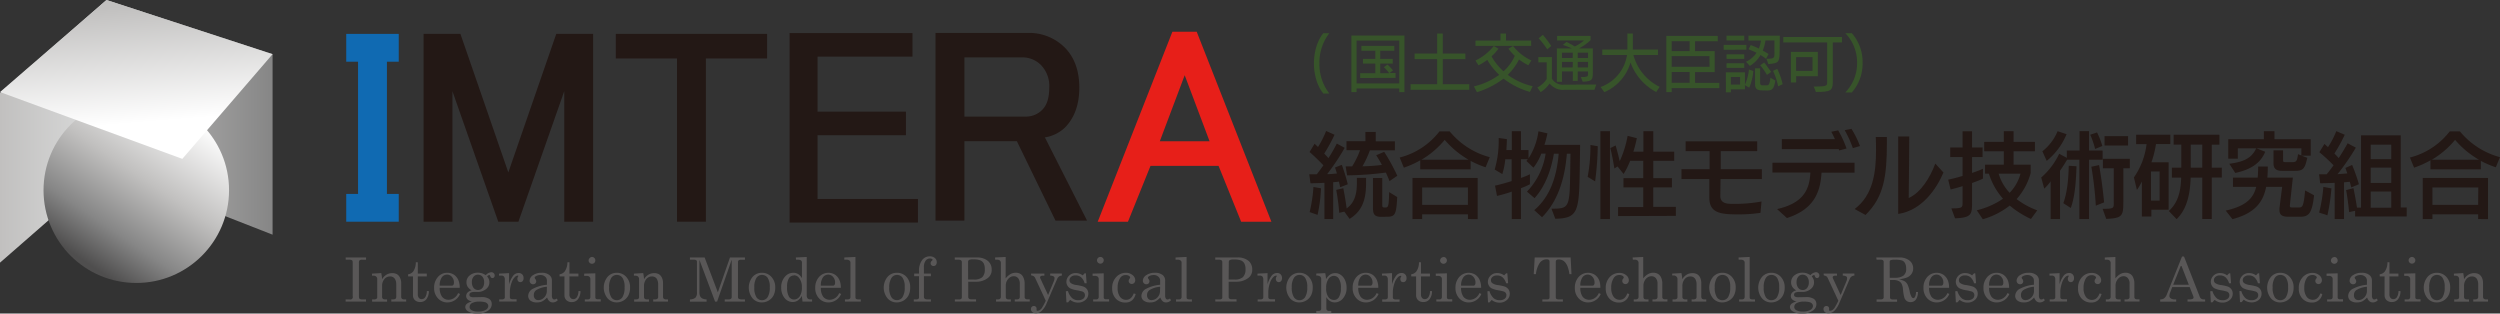 <svg xmlns="http://www.w3.org/2000/svg" xmlns:xlink="http://www.w3.org/1999/xlink" viewBox="0 0 835 104.71"><rect x="0" y="0" width="835" height="104.71" fill="#333333" stroke="none"/><defs><style>.a{fill:url(#a);}.b{fill:url(#b);}.c{fill:url(#c);}.d{fill:url(#d);}.e{fill:#106ab2;}.f{fill:#231815;}.g{fill:#e71f19;}.h{fill:#37542a;}.i{fill:#595757;}</style><linearGradient id="a" x1="35.57" y1="39.19" x2="91.04" y2="39.19" gradientUnits="userSpaceOnUse"><stop offset="0" stop-color="#c1c0bf"/><stop offset="1" stop-color="#868686"/></linearGradient><linearGradient id="b" y1="43.86" x2="35.57" y2="43.86" gradientUnits="userSpaceOnUse"><stop offset="0" stop-color="#c1c0bf"/><stop offset="1" stop-color="#dcdddd"/></linearGradient><linearGradient id="c" x1="63.1" y1="37.71" x2="29.02" y2="87.78" gradientUnits="userSpaceOnUse"><stop offset="0" stop-color="#fff"/><stop offset="0.44" stop-color="#c1c0bf"/><stop offset="0.77" stop-color="#868686"/><stop offset="1" stop-color="#4f4e4e"/></linearGradient><linearGradient id="d" x1="43.71" y1="1.94" x2="48.2" y2="57.71" gradientUnits="userSpaceOnUse"><stop offset="0" stop-color="#c1c0bf"/><stop offset="0.7" stop-color="#fff"/></linearGradient></defs><polygon class="a" points="35.57 56.68 91.04 78.38 91.04 18.09 35.57 0 35.57 56.68"/><polygon class="b" points="35.57 56.68 0 87.73 0 31.05 35.57 0 35.57 56.68"/><circle class="c" cx="45.52" cy="63.53" r="30.98"/><polygon class="d" points="0 30.75 60.9 53.06 91.04 18.09 35.57 0 0 30.75"/><polygon class="e" points="115.64 74.05 115.64 64.77 119.59 64.77 119.59 20.61 115.64 20.61 115.64 11.32 133.18 11.32 133.18 20.61 129.23 20.61 129.23 64.77 133.18 64.77 133.18 74.05 115.64 74.05"/><polygon class="f" points="188.46 74.05 188.46 30.46 173.15 74.05 166.42 74.05 151.11 30.46 151.11 74.05 141.47 74.05 141.47 11.32 153.78 11.32 169.78 57.59 185.79 11.32 198.1 11.32 198.1 74.05 188.46 74.05"/><polygon class="f" points="226.12 74.05 226.12 19.53 205.67 19.53 205.67 11.32 256.21 11.32 256.21 19.53 235.77 19.53 235.77 74.05 226.12 74.05"/><path class="f" d="M352.54,73.69,339.63,47.15H322.11V73.69h-9.65V11h30.83a16.79,16.79,0,0,1,12.33,4.87c3.23,3.24,4.87,7.75,4.87,13.41s-1.64,10.17-4.87,13.4A12.63,12.63,0,0,1,349,45.9l14.08,27.79Zm-10-34.75a7.55,7.55,0,0,0,5.61-2.31c1.53-1.53,2.3-4,2.3-7.39a10,10,0,0,0-2.66-7.4,8.61,8.61,0,0,0-6.32-2.67H322.11V38.94Z"/><path class="g" d="M414.54,74.05,407,55.4H384.27l-7.53,18.65h-10.1L391.58,10.6h8.12l24.94,63.45ZM404,47.19l-8.31-22.07-8.32,22.07Z"/><polygon class="f" points="273.06 66.45 273.06 45.17 302.58 45.17 302.58 37.29 273.06 37.29 273.06 18.92 304.77 18.92 304.77 11.05 263.72 11.05 263.72 74.33 306.59 74.33 306.59 66.45 273.06 66.45"/><path class="h" d="M442,31.24c-2.57-3.13-3.15-7.54-3.15-10.07s.6-7,3.15-10.09h2a16.12,16.12,0,0,0-3.32,10.09A16,16,0,0,0,444,31.24Z"/><path class="h" d="M467.35,30.76V29.54H453.1v1.22h-1.74V11.87h17.73V30.78Zm0-17.21H453.1V27.86h14.25ZM454.3,26.06V24.44h5.06V21.25h-4.12V19.68h4.12V16.94H454.7V15.31h11v1.63H461v2.74h4.17v1.57H461v3.19h3a15.17,15.17,0,0,0-1.78-2l1.2-.89a21.79,21.79,0,0,1,1.84,1.95l-1.14.89h2v1.62Z"/><path class="h" d="M471.14,30V28.13H480V19.74h-7.52V17.88H480V11.19h1.89v6.69h7.54v1.86h-7.54v8.39h8.84V30Z"/><path class="h" d="M511,30.7a26.42,26.42,0,0,1-8.83-4.44,28.24,28.24,0,0,1-8.88,4.52l-1-1.93A23.18,23.18,0,0,0,500.74,25a22.78,22.78,0,0,1-4-5,19.48,19.48,0,0,1-2.93,1.82l-1-1.61a16.9,16.9,0,0,0,6.11-4.87l1.55.95a16.17,16.17,0,0,1-2.3,2.53,19.58,19.58,0,0,0,4,5,15,15,0,0,0,3.77-5.15,20.71,20.71,0,0,1-2.13-2.39l1.53-.93a17.06,17.06,0,0,0,6.13,4.85l-1,1.59a18.11,18.11,0,0,1-3.11-1.92A19.37,19.37,0,0,1,503.58,25a22.68,22.68,0,0,0,8.33,3.79ZM492.81,15.31V13.57h8.35V11.19H503v2.38h8.41v1.74Z"/><path class="h" d="M522.38,30a5.64,5.64,0,0,1-4.8-2.11,10.38,10.38,0,0,1-3,2.88l-1.12-1.55a8.25,8.25,0,0,0,3.14-2.82V20.82h-2.79V19.06h4.53v7.23a4.23,4.23,0,0,0,4,2l10.82-.06L532.53,30Zm-5.59-13.52a30.83,30.83,0,0,0-2.88-3.69l1.41-1.14a37.61,37.61,0,0,1,2.8,3.71ZM528,25.73l.29,0c2,0,2.11-.23,2.11-1.06v-.81h-3.44V27h-1.64V23.84H521.7v3.48H520V16.16h5A31.62,31.62,0,0,0,522,15l1.2-1c.87.42,1.93,1,2.8,1.52a14.75,14.75,0,0,0,3.06-2h-9V12h11.18V13.4a15.63,15.63,0,0,1-3.85,2.76H532v8c0,2.47-.19,3-3.38,3.13Zm-2.68-8.14H521.7v1.78h3.58Zm0,3.1H521.7v1.83h3.58Zm5.08-3.1h-3.44v1.78h3.44Zm0,3.1h-3.44v1.83h3.44Z"/><path class="h" d="M553.18,30.74a18.19,18.19,0,0,1-8.59-9.86,15.48,15.48,0,0,1-8.73,9.9l-1.26-1.72a13.55,13.55,0,0,0,8.83-10.69h-8.27V16.55h8.39V11.19h1.82v5.36h8.39v1.82h-8.2A16.63,16.63,0,0,0,554.32,29Z"/><path class="h" d="M558.34,29.43v1.33h-1.78V12h17.17v1.78h-7.58v3.3h6.56v7h-6.56v3.6h8.09v1.74Zm6-15.68h-6v3.3h6Zm6.61,5H558.34v3.56H571Zm-6.61,5.3h-6v3.6h6Z"/><path class="h" d="M575.7,16.61V15h7.6v1.59Zm7.11,11.83v1.39l-4.7,0v1h-1.66V24.15h6.36v4.12a15.15,15.15,0,0,0,1.32-5.05l1.47.5a17.59,17.59,0,0,1-1.36,5.57Zm-6.15-14.93v-1.6h5.92v1.6Zm0,6.15V18.15h5.92v1.51Zm0,3V21.13h5.92v1.53Zm4.53,3.05h-3.08v2.54h3.08ZM590,19.64c2.61-.05,2.67-.17,2.67-2.12l0-4h-3a15,15,0,0,1-.91,3.37c.68.38,1.34.77,1.94,1.16l-.85,1.58a18.48,18.48,0,0,0-1.84-1.25A10,10,0,0,1,584.46,22l-1.3-1.37a8.61,8.61,0,0,0,3.52-3A23.72,23.72,0,0,0,584,16.47l.74-1.41a23.84,23.84,0,0,1,2.72,1.16,11.89,11.89,0,0,0,.7-2.67H584V11.91h10.46l-.06,5c-.06,3.84-.21,4.21-3.77,4.48Zm-1.56,10.54c-1.67,0-2.25-.62-2.25-2.13V22.83h1.69v4.68c0,.74.19,1,.89,1H590c.78,0,1.07-.29,1.32-2.57l1.64,1c-.46,2.79-1.06,3.29-2.8,3.29ZM590.16,25a22.67,22.67,0,0,0-2.24-3.19l1.29-.93c1.08,1.26,2,2.73,2.36,3.15Zm3.73,3.83a21.57,21.57,0,0,0-1.7-5.17L593.6,23a23.13,23.13,0,0,1,1.8,5.12Z"/><path class="h" d="M610.27,14.15H595.62v-1.8h19.6v1.8h-3.07V27.36c0,2.86-.66,3.36-5.63,3.36l-.73-1.8c4.27,0,4.48-.27,4.48-1.33ZM599.91,25.44v2.11h-1.76V17.32h9v8.12Zm5.47-6.36h-5.49v4.6h5.49Z"/><path class="h" d="M616.33,30.88a14,14,0,0,0,3.94-9.9,14,14,0,0,0-3.94-9.9h2.18a14.7,14.7,0,0,1,3.6,9.9,14.65,14.65,0,0,1-3.6,9.9Z"/><path class="i" d="M115.46,86h6.8v.75h-1.17a1.57,1.57,0,0,0-1,.19,1.17,1.17,0,0,0-.21.83V98.92q0,.67.18.84a1.28,1.28,0,0,0,.87.23h1.31v.75h-6.8V100h1.28a.84.84,0,0,0,1.08-1.07V87.76c0-.43-.06-.69-.18-.79a1.71,1.71,0,0,0-1-.23h-1.15Z"/><path class="i" d="M124.24,91.39l3.1-.18a14.54,14.54,0,0,1,.28,2.05,4.44,4.44,0,0,1,1.48-1.53,3.68,3.68,0,0,1,1.93-.5,3.1,3.1,0,0,1,1.56.36,2.53,2.53,0,0,1,1,1.15A3.92,3.92,0,0,1,134,94.5v4.55a1,1,0,0,0,.23.72,1.07,1.07,0,0,0,.77.22h.66v.75H130.7V100h.47a1.5,1.5,0,0,0,.92-.21.77.77,0,0,0,.26-.63v-4a3.73,3.73,0,0,0-.4-1.93,1.86,1.86,0,0,0-1.7-.9,2.35,2.35,0,0,0-1.88.91,3.57,3.57,0,0,0-.75,2.36v3.46a.92.92,0,0,0,.24.72,1.07,1.07,0,0,0,.77.22h.65v.75h-5V100H125a1.19,1.19,0,0,0,.74-.2.63.63,0,0,0,.26-.5v-6a1.19,1.19,0,0,0-.33-.91,1.3,1.3,0,0,0-.93-.31h-.48Z"/><path class="i" d="M138.88,87.59h.67v3.8h3v.92h-3v6a1.75,1.75,0,0,0,.36,1.19,1.2,1.2,0,0,0,.94.42,1.43,1.43,0,0,0,1.16-.63,3.89,3.89,0,0,0,.56-2.07h.66a4.36,4.36,0,0,1-.84,2.76,2.6,2.6,0,0,1-2,.9,2.51,2.51,0,0,1-1.81-.63,2.21,2.21,0,0,1-.65-1.66V92.31h-1.62v-.7a2.59,2.59,0,0,0,1.69-.92A5.31,5.31,0,0,0,138.88,87.59Z"/><path class="i" d="M153.55,96.13h-6.69a4.82,4.82,0,0,0,.8,3,2.76,2.76,0,0,0,2.18,1A3.54,3.54,0,0,0,153,97.9l.65.28a4.55,4.55,0,0,1-4.21,2.83,4.16,4.16,0,0,1-3.15-1.35A4.83,4.83,0,0,1,145,96.19a5.26,5.26,0,0,1,1.26-3.67,4,4,0,0,1,3.1-1.41,4,4,0,0,1,2.34.7,4.23,4.23,0,0,1,1.49,2A6.81,6.81,0,0,1,153.55,96.13Zm-6.69-.71h4a.7.7,0,0,0,.56-.24,1.39,1.39,0,0,0,.19-.84,2.67,2.67,0,0,0-.68-1.86,2.09,2.09,0,0,0-1.61-.77,2.16,2.16,0,0,0-1.76.93A4.63,4.63,0,0,0,146.86,95.42Z"/><path class="i" d="M162.24,91.92a2.77,2.77,0,0,1,1.84-1,1.13,1.13,0,0,1,.82.31,1.07,1.07,0,0,1,.33.78.89.89,0,0,1-.22.62.71.71,0,0,1-.53.24c-.37,0-.63-.23-.76-.7q-.09-.3-.27-.3a1.08,1.08,0,0,0-.74.45,4.34,4.34,0,0,1,.59,1,2.94,2.94,0,0,1-.26,2.47A3.53,3.53,0,0,1,161.65,97a4,4,0,0,1-1.86.51H158.7a3.38,3.38,0,0,0-1.53.23.83.83,0,0,0-.38.73.67.67,0,0,0,.31.6,2.21,2.21,0,0,0,1.16.21l2.47-.05a4.54,4.54,0,0,1,2.68.62,2,2,0,0,1,.83,1.71,2.6,2.6,0,0,1-.94,2,5.73,5.73,0,0,1-3.9,1.15,5.21,5.21,0,0,1-3.18-.79,1.75,1.75,0,0,1-.82-1.38,1.48,1.48,0,0,1,.53-1.08,3.54,3.54,0,0,1,1.76-.72,3.29,3.29,0,0,1-1.49-.71,1.51,1.51,0,0,1-.5-1.15,1.66,1.66,0,0,1,.41-1.11,3,3,0,0,1,1.4-.81,3.57,3.57,0,0,1-1.28-1.13,2.74,2.74,0,0,1-.43-1.53A2.88,2.88,0,0,1,156.87,92a4.1,4.1,0,0,1,2.77-.92,4.69,4.69,0,0,1,1.35.2A5,5,0,0,1,162.24,91.92Zm-2,8.82a5,5,0,0,0-2.62.51,1.46,1.46,0,0,0-.78,1.23,1.21,1.21,0,0,0,.59,1.07,4,4,0,0,0,2.21.51,4.84,4.84,0,0,0,2.58-.56,1.57,1.57,0,0,0,.87-1.27,1.22,1.22,0,0,0-.27-.76,1.64,1.64,0,0,0-.86-.54A6.13,6.13,0,0,0,160.21,100.74Zm-.59-9a1.88,1.88,0,0,0-1.47.66,2.67,2.67,0,0,0-.57,1.83,3,3,0,0,0,.57,1.94,1.92,1.92,0,0,0,2.95,0,2.88,2.88,0,0,0,.57-1.92,2.73,2.73,0,0,0-.58-1.85A1.87,1.87,0,0,0,159.62,91.75Z"/><path class="i" d="M166.68,91.39l3.35-.16V95a8.45,8.45,0,0,1,1.3-2.82,2.3,2.3,0,0,1,1.87-1,1.64,1.64,0,0,1,1.22.46,1.7,1.7,0,0,1,.45,1.24,1.47,1.47,0,0,1-.3,1,1,1,0,0,1-.77.35.92.92,0,0,1-.72-.3,1.17,1.17,0,0,1-.27-.81,1.22,1.22,0,0,1,.16-.62,1,1,0,0,0,.15-.31c0-.1-.07-.15-.19-.15a1.44,1.44,0,0,0-.93.48,4.37,4.37,0,0,0-1.11,1.83,9.85,9.85,0,0,0-.6,2.91v2a.62.62,0,0,0,.24.52,1.42,1.42,0,0,0,.82.18h1.19v.75h-5.8V100h.92a1.11,1.11,0,0,0,.71-.19.54.54,0,0,0,.24-.44v-6a1.44,1.44,0,0,0-.29-1,1.07,1.07,0,0,0-.83-.32h-.81Z"/><path class="i" d="M185.94,99.71l.36.56a2.26,2.26,0,0,1-1.62.74,1.75,1.75,0,0,1-1.14-.37,2.86,2.86,0,0,1-.81-1.29,6,6,0,0,1-1.67,1.33,4.09,4.09,0,0,1-1.72.33,3.38,3.38,0,0,1-2.19-.61,2,2,0,0,1-.74-1.59,2.8,2.8,0,0,1,1.71-2.42,12.21,12.21,0,0,1,4.55-1.28V93.7a1.69,1.69,0,0,0-.61-1.3,2.25,2.25,0,0,0-1.55-.54,3,3,0,0,0-1.49.36c-.3.18-.45.36-.45.53a1,1,0,0,0,.24.47,1.26,1.26,0,0,1,.29.71,1,1,0,0,1-.29.73,1,1,0,0,1-.76.28,1.1,1.1,0,0,1-.83-.34,1.17,1.17,0,0,1-.33-.86A2.29,2.29,0,0,1,178,91.93a4.82,4.82,0,0,1,2.91-.82,3.9,3.9,0,0,1,2.54.72,2.22,2.22,0,0,1,.88,1.77v5.1a1.76,1.76,0,0,0,.22,1,.67.67,0,0,0,.57.33A1.42,1.42,0,0,0,185.94,99.71Zm-3.27-3.94a8,8,0,0,0-3.59,1.14,2,2,0,0,0-.79,1.69,1.69,1.69,0,0,0,.41,1.2,1.4,1.4,0,0,0,1.07.44,2.71,2.71,0,0,0,2-.9,3.06,3.06,0,0,0,.87-2.23Z"/><path class="i" d="M189.52,87.59h.67v3.8h3v.92h-3v6a1.7,1.7,0,0,0,.37,1.19,1.18,1.18,0,0,0,.93.42,1.41,1.41,0,0,0,1.16-.63,3.8,3.8,0,0,0,.56-2.07h.67A4.36,4.36,0,0,1,193,100a2.6,2.6,0,0,1-2,.9,2.48,2.48,0,0,1-1.81-.63,2.18,2.18,0,0,1-.66-1.66V92.31H186.9v-.7a2.59,2.59,0,0,0,1.69-.92A5.31,5.31,0,0,0,189.52,87.59Z"/><path class="i" d="M195.13,91.39l3.71-.1v8a.63.63,0,0,0,.16.47.89.89,0,0,0,.58.2h1.06v.75h-5.31V100h1a.85.85,0,0,0,.65-.22.89.89,0,0,0,.2-.62V93.27a1.08,1.08,0,0,0-.32-.84,1.38,1.38,0,0,0-1-.29h-.76Zm2.59-5.57A1.14,1.14,0,0,1,198.84,87a1.1,1.1,0,0,1-.32.78,1.12,1.12,0,0,1-1.58,0,1,1,0,0,1-.34-.78,1.08,1.08,0,0,1,.34-.79A1.11,1.11,0,0,1,197.72,85.82Z"/><path class="i" d="M206,91.11a4.16,4.16,0,0,1,3.16,1.37,5,5,0,0,1,1.28,3.58,5.57,5.57,0,0,1-.57,2.62,4.28,4.28,0,0,1-1.64,1.71A4.46,4.46,0,0,1,206,101a4,4,0,0,1-3.08-1.37,5.68,5.68,0,0,1,0-7.15A4.06,4.06,0,0,1,206,91.11Zm0,.71a2.18,2.18,0,0,0-1.84,1,5.61,5.61,0,0,0-.72,3.2,5.75,5.75,0,0,0,.72,3.25,2.17,2.17,0,0,0,1.84,1,2.25,2.25,0,0,0,1.89-1,6,6,0,0,0,.72-3.36,5.39,5.39,0,0,0-.71-3.13A2.27,2.27,0,0,0,206,91.82Z"/><path class="i" d="M211.73,91.39l3.1-.18a14.54,14.54,0,0,1,.28,2.05,4.44,4.44,0,0,1,1.48-1.53,3.68,3.68,0,0,1,1.93-.5,3,3,0,0,1,1.55.36,2.55,2.55,0,0,1,1,1.15,4.05,4.05,0,0,1,.38,1.76v4.55a1,1,0,0,0,.23.72,1.07,1.07,0,0,0,.77.22h.65v.75h-4.92V100h.47a1.52,1.52,0,0,0,.92-.21.77.77,0,0,0,.25-.63v-4a3.74,3.74,0,0,0-.39-1.93,1.87,1.87,0,0,0-1.7-.9,2.33,2.33,0,0,0-1.88.91,3.57,3.57,0,0,0-.75,2.36v3.46a1,1,0,0,0,.23.72,1.12,1.12,0,0,0,.78.22h.64v.75h-4.94V100h.65a1.21,1.21,0,0,0,.74-.2.62.62,0,0,0,.25-.5v-6a1.19,1.19,0,0,0-.32-.91,1.34,1.34,0,0,0-.93-.31h-.48Z"/><path class="i" d="M230.44,86h4.91l4.41,11.64L243.81,86h5v.75h-1.22a1.37,1.37,0,0,0-.87.19.78.78,0,0,0-.23.66V99.26a.63.63,0,0,0,.27.54,1.75,1.75,0,0,0,.93.19h1.12v.75h-6.75V100h1.27a1.27,1.27,0,0,0,.8-.21.64.64,0,0,0,.26-.52V86.74l-4.88,14h-.67L233.61,86.8V97.51a3.34,3.34,0,0,0,.24,1.44,1.75,1.75,0,0,0,.68.72A3.56,3.56,0,0,0,236,100v.75h-5.56V100a2.92,2.92,0,0,0,1.86-.59,2.53,2.53,0,0,0,.48-1.77V87.47a.64.64,0,0,0-.23-.56,1.52,1.52,0,0,0-.85-.17h-1.26Z"/><path class="i" d="M254.49,91.11a4.16,4.16,0,0,1,3.16,1.37,5,5,0,0,1,1.28,3.58,5.57,5.57,0,0,1-.57,2.62,4.32,4.32,0,0,1-1.63,1.71,4.5,4.5,0,0,1-2.29.62,4,4,0,0,1-3.08-1.37,5.68,5.68,0,0,1,0-7.15A4.06,4.06,0,0,1,254.49,91.11Zm0,.71a2.18,2.18,0,0,0-1.84,1,5.7,5.7,0,0,0-.71,3.2,5.76,5.76,0,0,0,.71,3.25,2.17,2.17,0,0,0,1.84,1,2.22,2.22,0,0,0,1.89-1,6,6,0,0,0,.72-3.36,5.39,5.39,0,0,0-.71-3.13A2.27,2.27,0,0,0,254.49,91.82Z"/><path class="i" d="M265.81,86l3.64-.17V98.6a1.59,1.59,0,0,0,.29,1.07,1.09,1.09,0,0,0,.85.32h.65v.75h-3.19l-.24-1.91a4.31,4.31,0,0,1-1.33,1.53,3,3,0,0,1-1.71.51,3.44,3.44,0,0,1-2.72-1.33A5.35,5.35,0,0,1,260.93,96a5.09,5.09,0,0,1,1.44-3.79A3.58,3.58,0,0,1,265,91.11a3,3,0,0,1,1.61.45,3.92,3.92,0,0,1,1.24,1.36V87.65a.82.82,0,0,0-.32-.67,1.74,1.74,0,0,0-1-.24h-.66Zm-.58,6a2,2,0,0,0-1.71.89,5.34,5.34,0,0,0-.63,3,6,6,0,0,0,.64,3.22,2,2,0,0,0,1.67.93,2.29,2.29,0,0,0,1.86-1,5.12,5.12,0,0,0,.77-3.05,4.82,4.82,0,0,0-.83-3A2.15,2.15,0,0,0,265.23,91.94Z"/><path class="i" d="M280.85,96.13h-6.69a4.82,4.82,0,0,0,.8,3,2.76,2.76,0,0,0,2.18,1,3.54,3.54,0,0,0,3.14-2.23l.65.28a4.55,4.55,0,0,1-4.21,2.83,4.16,4.16,0,0,1-3.15-1.35,4.83,4.83,0,0,1-1.28-3.47,5.26,5.26,0,0,1,1.26-3.67,4.18,4.18,0,0,1,5.45-.71,4.28,4.28,0,0,1,1.48,2A6.81,6.81,0,0,1,280.85,96.13Zm-6.69-.71h4a.7.7,0,0,0,.56-.24,1.38,1.38,0,0,0,.2-.84,2.68,2.68,0,0,0-.69-1.86,2.09,2.09,0,0,0-1.61-.77,2.18,2.18,0,0,0-1.76.93A4.63,4.63,0,0,0,274.16,95.42Z"/><path class="i" d="M285.72,85.82V99.36a.55.55,0,0,0,.17.43,1,1,0,0,0,.61.2h1v.75h-5.29V100h.94a1,1,0,0,0,.68-.22.83.83,0,0,0,.22-.62V87.79a.89.89,0,0,0-.27-.73,1.32,1.32,0,0,0-.9-.32H282V86Z"/><path class="i" d="M299.6,91.11a4.16,4.16,0,0,1,3.16,1.37A5,5,0,0,1,304,96.06a5.57,5.57,0,0,1-.57,2.62,4.28,4.28,0,0,1-1.64,1.71,4.46,4.46,0,0,1-2.28.62,4,4,0,0,1-3.08-1.37,5.68,5.68,0,0,1,0-7.15A4.06,4.06,0,0,1,299.6,91.11Zm0,.71a2.18,2.18,0,0,0-1.84,1A5.61,5.61,0,0,0,297,96a5.75,5.75,0,0,0,.72,3.25,2.15,2.15,0,0,0,1.84,1,2.22,2.22,0,0,0,1.88-1,5.91,5.91,0,0,0,.73-3.36,5.31,5.31,0,0,0-.72-3.13A2.24,2.24,0,0,0,299.6,91.82Z"/><path class="i" d="M308.59,91.39h2.33v.87h-2.33v6.82a.83.83,0,0,0,.22.66,1.28,1.28,0,0,0,.83.25h1.28v.75H305.2V100H306a1.14,1.14,0,0,0,.74-.18.7.7,0,0,0,.21-.56v-7h-1.61v-.87h1.61v-.7a5.94,5.94,0,0,1,1-3.77,3.13,3.13,0,0,1,2.53-1.3,2.63,2.63,0,0,1,1.76.55,1.82,1.82,0,0,1,.63,1.44,1.31,1.31,0,0,1-.3.91,1,1,0,0,1-.77.33,1,1,0,0,1-.7-.27.9.9,0,0,1-.27-.67,1,1,0,0,1,.36-.77c.19-.16.29-.28.29-.36a.39.39,0,0,0-.23-.31,1.31,1.31,0,0,0-.67-.14,1.73,1.73,0,0,0-1.42.75,3.61,3.61,0,0,0-.58,2.24Z"/><path class="i" d="M318.89,86h7.27a5.59,5.59,0,0,1,3.76,1.12,3.68,3.68,0,0,1,1.3,2.92,3.3,3.3,0,0,1-1.2,2.75,6.29,6.29,0,0,1-4,1.31h-2.63v5a.83.83,0,0,0,.21.63,1.13,1.13,0,0,0,.75.24H326v.75h-7.08V100h1.48a.94.94,0,0,0,.64-.18.57.57,0,0,0,.21-.47V87.59a.77.77,0,0,0-.26-.65,1.75,1.75,0,0,0-1-.2h-1.09Zm4.45,7.37h2a4,4,0,0,0,2.74-.79,3.48,3.48,0,0,0,.84-2.62,4.16,4.16,0,0,0-.37-2,2.42,2.42,0,0,0-1.11-1,6.34,6.34,0,0,0-2.41-.33,2.91,2.91,0,0,0-1.4.21.85.85,0,0,0-.29.73Z"/><path class="i" d="M332.35,86l3.54-.17V93a5.23,5.23,0,0,1,1.58-1.43,3.6,3.6,0,0,1,1.8-.48,3.15,3.15,0,0,1,1.61.43,2.63,2.63,0,0,1,.95,1.19,4.72,4.72,0,0,1,.4,2v4.44a.77.77,0,0,0,.22.62,1,1,0,0,0,.68.2h.8v.75h-5V100h.55a1.41,1.41,0,0,0,.89-.21.75.75,0,0,0,.24-.61V94.73a2.75,2.75,0,0,0-.56-1.82,1.84,1.84,0,0,0-1.44-.65,2.33,2.33,0,0,0-1.28.37,3.06,3.06,0,0,0-1,1.12,3.29,3.29,0,0,0-.4,1.59v3.73a1,1,0,0,0,.21.71.91.91,0,0,0,.68.21h.8v.75h-4.93V100h.55a1.17,1.17,0,0,0,.81-.23.9.9,0,0,0,.24-.69V87.93a1.19,1.19,0,0,0-.31-.9,1.33,1.33,0,0,0-.92-.29h-.67Z"/><path class="i" d="M344.35,91.39h4.48v.68h-.42a1.39,1.39,0,0,0-.8.16.52.52,0,0,0-.22.44.62.62,0,0,0,.06.26l2.61,5.61L352,93.89a2.54,2.54,0,0,0,.21-1,.65.65,0,0,0-.29-.57,2.45,2.45,0,0,0-1.16-.27v-.68h3.89v.68a1.68,1.68,0,0,0-1.51,1l-3.46,8a8,8,0,0,1-1.77,2.81,2.89,2.89,0,0,1-1.92.78,1.68,1.68,0,0,1-1.2-.41,1.27,1.27,0,0,1-.46-1,1,1,0,0,1,.28-.74,1,1,0,0,1,.7-.29.87.87,0,0,1,.64.25.79.79,0,0,1,.26.6,2.51,2.51,0,0,1,0,.3.79.79,0,0,0,0,.22c0,.15.1.23.31.23a1.6,1.6,0,0,0,.74-.23,2.45,2.45,0,0,0,.77-.77,24.18,24.18,0,0,0,1.26-2.34l-3.54-7.6a1.45,1.45,0,0,0-.48-.59,1.92,1.92,0,0,0-.83-.27Z"/><path class="i" d="M356.7,97.22a5.45,5.45,0,0,0,1.42,2.38,3,3,0,0,0,2,.67,2.56,2.56,0,0,0,1.67-.48,1.46,1.46,0,0,0,.58-1.2,1.28,1.28,0,0,0-.21-.73,1.26,1.26,0,0,0-.59-.47,15.4,15.4,0,0,0-2-.45,8.16,8.16,0,0,1-2.12-.63,2.33,2.33,0,0,1-.93-.91,2.37,2.37,0,0,1-.34-1.25,2.87,2.87,0,0,1,.69-1.87,3.06,3.06,0,0,1,2.49-1.07,3.71,3.71,0,0,1,2.25.77l.66-.69h.41l.26,3.32h-.67a4.21,4.21,0,0,0-1.18-2,2.78,2.78,0,0,0-1.85-.63,2.2,2.2,0,0,0-1.49.47,1.43,1.43,0,0,0-.54,1.13,1.19,1.19,0,0,0,.5,1,4.26,4.26,0,0,0,1.92.63,15.68,15.68,0,0,1,2.15.47,2.6,2.6,0,0,1,1.27.93,2.5,2.5,0,0,1,.45,1.51,2.68,2.68,0,0,1-1,2.1,3.62,3.62,0,0,1-2.47.85,4.13,4.13,0,0,1-2.58-.91l-.73.83h-.53l-.2-3.71Z"/><path class="i" d="M364.92,91.39l3.72-.1v8a.63.63,0,0,0,.16.47.89.89,0,0,0,.58.2h1.06v.75h-5.32V100h1a.81.81,0,0,0,.64-.22.85.85,0,0,0,.21-.62V93.27a1.08,1.08,0,0,0-.32-.84,1.38,1.38,0,0,0-.95-.29h-.77Zm2.6-5.57a1.12,1.12,0,0,1,.79,1.92,1.06,1.06,0,0,1-.78.32,1.11,1.11,0,0,1-.8-.33,1.09,1.09,0,0,1,0-1.57A1.09,1.09,0,0,1,367.52,85.82Z"/><path class="i" d="M378.67,98l.65.19q-.78,2.86-3.43,2.86a4.23,4.23,0,0,1-3.18-1.28,4.76,4.76,0,0,1-1.24-3.42,5.19,5.19,0,0,1,1.36-3.83A4.35,4.35,0,0,1,376,91.11a3.42,3.42,0,0,1,2.27.76,2.2,2.2,0,0,1,.9,1.69,1.31,1.31,0,0,1-.33.92,1.07,1.07,0,0,1-.8.36,1,1,0,0,1-1.06-1,1.24,1.24,0,0,1,.34-.83.62.62,0,0,0,.16-.3.73.73,0,0,0-.39-.56,1.78,1.78,0,0,0-1.06-.28,2.1,2.1,0,0,0-1.84.89,5.78,5.78,0,0,0-.9,3.38,4.86,4.86,0,0,0,.8,3,2.48,2.48,0,0,0,2,1C377.28,100.16,378.12,99.43,378.67,98Z"/><path class="i" d="M390.76,99.71l.36.56a2.24,2.24,0,0,1-1.62.74,1.75,1.75,0,0,1-1.14-.37,2.86,2.86,0,0,1-.81-1.29,6.12,6.12,0,0,1-1.66,1.33,4.14,4.14,0,0,1-1.73.33,3.35,3.35,0,0,1-2.18-.61,2,2,0,0,1-.75-1.59,2.8,2.8,0,0,1,1.71-2.42,12.26,12.26,0,0,1,4.55-1.28V93.7a1.66,1.66,0,0,0-.61-1.3,2.23,2.23,0,0,0-1.54-.54,3,3,0,0,0-1.5.36c-.3.18-.45.36-.45.53a1,1,0,0,0,.24.47,1.19,1.19,0,0,1,.29.71,1,1,0,0,1-.29.73,1,1,0,0,1-.75.28,1.12,1.12,0,0,1-.84-.34,1.17,1.17,0,0,1-.33-.86,2.29,2.29,0,0,1,1.11-1.81,4.83,4.83,0,0,1,2.92-.82,3.92,3.92,0,0,1,2.54.72,2.25,2.25,0,0,1,.88,1.77v5.1a1.86,1.86,0,0,0,.21,1,.67.67,0,0,0,.57.33A1.42,1.42,0,0,0,390.76,99.71Zm-3.27-3.94a8,8,0,0,0-3.59,1.14,2,2,0,0,0-.79,1.69,1.69,1.69,0,0,0,.41,1.2,1.42,1.42,0,0,0,1.07.44,2.75,2.75,0,0,0,2-.9,3.09,3.09,0,0,0,.86-2.23Z"/><path class="i" d="M396.32,85.82V99.36a.55.55,0,0,0,.17.43,1,1,0,0,0,.61.2h1v.75h-5.3V100h.94a.94.94,0,0,0,.68-.22.83.83,0,0,0,.23-.62V87.79a.89.89,0,0,0-.27-.73,1.37,1.37,0,0,0-.91-.32h-.84V86Z"/><path class="i" d="M405.91,86h7.28A5.59,5.59,0,0,1,417,87.11,3.67,3.67,0,0,1,418.24,90a3.29,3.29,0,0,1-1.19,2.75A6.33,6.33,0,0,1,413,94.09h-2.63v5a.83.83,0,0,0,.21.63,1.11,1.11,0,0,0,.75.24H413v.75h-7.09V100h1.49a1,1,0,0,0,.64-.18.57.57,0,0,0,.21-.47V87.59a.77.77,0,0,0-.26-.65,1.75,1.75,0,0,0-1-.2h-1.1Zm4.46,7.37h2a4,4,0,0,0,2.74-.79A3.48,3.48,0,0,0,416,90a4,4,0,0,0-.38-2,2.33,2.33,0,0,0-1.11-1,6.25,6.25,0,0,0-2.4-.33,2.88,2.88,0,0,0-1.4.21.85.85,0,0,0-.29.73Z"/><path class="i" d="M420,91.39l3.36-.16V95a8.26,8.26,0,0,1,1.3-2.82,2.28,2.28,0,0,1,1.87-1,1.61,1.61,0,0,1,1.21.46,1.7,1.7,0,0,1,.45,1.24,1.47,1.47,0,0,1-.3,1,1,1,0,0,1-.76.35.92.92,0,0,1-.72-.3,1.13,1.13,0,0,1-.28-.81,1.22,1.22,0,0,1,.16-.62,1,1,0,0,0,.15-.31c0-.1-.06-.15-.19-.15a1.49,1.49,0,0,0-.93.48,4.46,4.46,0,0,0-1.1,1.83,9.85,9.85,0,0,0-.6,2.91v2a.62.62,0,0,0,.24.52,1.4,1.4,0,0,0,.82.18h1.18v.75h-5.8V100H421a1.11,1.11,0,0,0,.71-.19.55.55,0,0,0,.23-.44v-6a1.45,1.45,0,0,0-.28-1,1.08,1.08,0,0,0-.83-.32H420Z"/><path class="i" d="M434,91.11a4.17,4.17,0,0,1,3.17,1.37,5,5,0,0,1,1.28,3.58,5.57,5.57,0,0,1-.57,2.62,4.28,4.28,0,0,1-1.64,1.71,4.47,4.47,0,0,1-2.29.62,4,4,0,0,1-3.07-1.37,5.7,5.7,0,0,1,0-7.15A4.09,4.09,0,0,1,434,91.11Zm0,.71a2.18,2.18,0,0,0-1.83,1,5.61,5.61,0,0,0-.72,3.2,5.75,5.75,0,0,0,.72,3.25,2.15,2.15,0,0,0,1.83,1,2.22,2.22,0,0,0,1.89-1,5.91,5.91,0,0,0,.73-3.36,5.31,5.31,0,0,0-.72-3.13A2.24,2.24,0,0,0,434,91.82Z"/><path class="i" d="M442.63,91.23a13.19,13.19,0,0,1,.26,2,4.59,4.59,0,0,1,1.44-1.56,3.15,3.15,0,0,1,1.65-.45,3.22,3.22,0,0,1,1.83.58,4.17,4.17,0,0,1,1.41,1.73,5.9,5.9,0,0,1,.54,2.56,5.25,5.25,0,0,1-1.33,3.72,3.44,3.44,0,0,1-2.64,1.19,2.88,2.88,0,0,1-1.58-.45A3.93,3.93,0,0,1,443,99.23V103a.79.79,0,0,0,.21.62,1,1,0,0,0,.74.24h.69v.7h-5v-.7h.68a1.19,1.19,0,0,0,.72-.19.62.62,0,0,0,.24-.5V93.35a1.22,1.22,0,0,0-.33-1,2.22,2.22,0,0,0-1.31-.32v-.67Zm2.89.9a2.2,2.2,0,0,0-1.83,1.05,5.17,5.17,0,0,0-.75,3,4.92,4.92,0,0,0,.72,3,2.23,2.23,0,0,0,1.85,1,1.85,1.85,0,0,0,1.62-.82,5.6,5.6,0,0,0,.73-3.15,5.51,5.51,0,0,0-.66-3.1A2,2,0,0,0,445.52,92.13Z"/><path class="i" d="M460.35,96.13h-6.69a4.89,4.89,0,0,0,.8,3,2.76,2.76,0,0,0,2.18,1,3.53,3.53,0,0,0,3.14-2.23l.65.28a4.55,4.55,0,0,1-4.21,2.83,4.16,4.16,0,0,1-3.15-1.35,4.83,4.83,0,0,1-1.28-3.47,5.26,5.26,0,0,1,1.26-3.67,4.18,4.18,0,0,1,5.45-.71,4.28,4.28,0,0,1,1.48,2A6.81,6.81,0,0,1,460.35,96.13Zm-6.69-.71h4a.7.7,0,0,0,.56-.24,1.38,1.38,0,0,0,.2-.84,2.68,2.68,0,0,0-.69-1.86,2.09,2.09,0,0,0-1.61-.77,2.14,2.14,0,0,0-1.75.93A4.56,4.56,0,0,0,453.66,95.42Z"/><path class="i" d="M461.58,91.39l3.36-.16V95a8.26,8.26,0,0,1,1.3-2.82,2.28,2.28,0,0,1,1.87-1,1.6,1.6,0,0,1,1.21.46,1.67,1.67,0,0,1,.46,1.24,1.42,1.42,0,0,1-.31,1,1,1,0,0,1-.76.35A.92.92,0,0,1,468,94a1.13,1.13,0,0,1-.28-.81,1.33,1.33,0,0,1,.16-.62,1,1,0,0,0,.15-.31c0-.1-.06-.15-.19-.15a1.44,1.44,0,0,0-.92.48,4.37,4.37,0,0,0-1.11,1.83,9.85,9.85,0,0,0-.6,2.91v2a.62.62,0,0,0,.24.52,1.4,1.4,0,0,0,.82.18h1.18v.75h-5.8V100h.93a1.11,1.11,0,0,0,.71-.19.54.54,0,0,0,.24-.44v-6a1.44,1.44,0,0,0-.29-1,1.07,1.07,0,0,0-.83-.32h-.82Z"/><path class="i" d="M473.93,87.59h.67v3.8h3v.92h-3v6a1.7,1.7,0,0,0,.37,1.19,1.19,1.19,0,0,0,.94.42,1.41,1.41,0,0,0,1.15-.63,3.8,3.8,0,0,0,.56-2.07h.67a4.3,4.3,0,0,1-.85,2.76,2.58,2.58,0,0,1-2,.9,2.49,2.49,0,0,1-1.81-.63,2.18,2.18,0,0,1-.65-1.66V92.31h-1.63v-.7a2.59,2.59,0,0,0,1.69-.92A5.17,5.17,0,0,0,473.93,87.59Z"/><path class="i" d="M479.54,91.39l3.72-.1v8a.59.59,0,0,0,.16.47.84.84,0,0,0,.57.2h1.06v.75h-5.31V100h1a.84.84,0,0,0,.65-.22.89.89,0,0,0,.2-.62V93.27a1.08,1.08,0,0,0-.32-.84,1.38,1.38,0,0,0-.95-.29h-.76Zm2.59-5.57A1.16,1.16,0,0,1,483.26,87a1.07,1.07,0,0,1-.33.78,1.12,1.12,0,0,1-1.58,0A1,1,0,0,1,481,87a1.16,1.16,0,0,1,1.12-1.13Z"/><path class="i" d="M494.7,96.13H488a4.89,4.89,0,0,0,.8,3,2.76,2.76,0,0,0,2.18,1,3.53,3.53,0,0,0,3.14-2.23l.65.28a4.55,4.55,0,0,1-4.2,2.83,4.18,4.18,0,0,1-3.16-1.35,4.87,4.87,0,0,1-1.28-3.47,5.26,5.26,0,0,1,1.26-3.67,4.19,4.19,0,0,1,5.45-.71,4.22,4.22,0,0,1,1.48,2A6.57,6.57,0,0,1,494.7,96.13ZM488,95.42h4.05a.68.68,0,0,0,.56-.24,1.38,1.38,0,0,0,.2-.84,2.72,2.72,0,0,0-.68-1.86,2.12,2.12,0,0,0-1.61-.77,2.15,2.15,0,0,0-1.76.93A4.56,4.56,0,0,0,488,95.42Z"/><path class="i" d="M497.47,97.22a5.36,5.36,0,0,0,1.42,2.38,3,3,0,0,0,2,.67,2.58,2.58,0,0,0,1.67-.48,1.49,1.49,0,0,0,.58-1.2,1.21,1.21,0,0,0-.22-.73,1.26,1.26,0,0,0-.59-.47,15,15,0,0,0-2-.45,8.16,8.16,0,0,1-2.12-.63,2.33,2.33,0,0,1-.93-.91,2.46,2.46,0,0,1-.33-1.25,2.87,2.87,0,0,1,.69-1.87,3.05,3.05,0,0,1,2.48-1.07,3.74,3.74,0,0,1,2.26.77l.66-.69h.41l.26,3.32h-.67a4.22,4.22,0,0,0-1.19-2A2.78,2.78,0,0,0,500,92a2.22,2.22,0,0,0-1.49.47,1.43,1.43,0,0,0-.54,1.13,1.19,1.19,0,0,0,.5,1,4.31,4.31,0,0,0,1.92.63,15.58,15.58,0,0,1,2.16.47,2.64,2.64,0,0,1,1.27.93,2.57,2.57,0,0,1,.44,1.51,2.68,2.68,0,0,1-1,2.1,3.6,3.6,0,0,1-2.47.85,4.12,4.12,0,0,1-2.57-.91l-.73.83H497l-.2-3.71Z"/><path class="i" d="M512.59,86h12l.29,5.57h-.69q-.67-4.91-3.55-4.91a1.23,1.23,0,0,0-.8.2.87.87,0,0,0-.21.66V99.29a.64.64,0,0,0,.21.53,1.13,1.13,0,0,0,.69.17H522v.75h-6.85V100h1.7a.76.76,0,0,0,.52-.17.6.6,0,0,0,.18-.45v-12a.72.72,0,0,0-.23-.58,1.15,1.15,0,0,0-.74-.19A2.87,2.87,0,0,0,514.15,88,8.31,8.31,0,0,0,513,91.56h-.73Z"/><path class="i" d="M534.52,96.13h-6.69a4.9,4.9,0,0,0,.79,3,2.78,2.78,0,0,0,2.19,1A3.54,3.54,0,0,0,534,97.9l.65.28a4.56,4.56,0,0,1-4.21,2.83,4.2,4.2,0,0,1-3.16-1.35A4.87,4.87,0,0,1,526,96.19a5.26,5.26,0,0,1,1.26-3.67,4.19,4.19,0,0,1,5.45-.71,4.3,4.3,0,0,1,1.49,2A7.06,7.06,0,0,1,534.52,96.13Zm-6.69-.71h4a.66.66,0,0,0,.55-.24,1.31,1.31,0,0,0,.2-.84,2.72,2.72,0,0,0-.68-1.86,2.1,2.1,0,0,0-1.61-.77,2.16,2.16,0,0,0-1.76.93A4.63,4.63,0,0,0,527.83,95.42Z"/><path class="i" d="M543.51,98l.65.19a3.35,3.35,0,0,1-3.43,2.86,4.22,4.22,0,0,1-3.17-1.28,4.71,4.71,0,0,1-1.24-3.42,5.19,5.19,0,0,1,1.35-3.83,4.37,4.37,0,0,1,3.19-1.37,3.45,3.45,0,0,1,2.28.76,2.19,2.19,0,0,1,.89,1.69,1.31,1.31,0,0,1-.33.92,1,1,0,0,1-.79.36,1.06,1.06,0,0,1-.76-.3,1,1,0,0,1-.31-.75,1.24,1.24,0,0,1,.34-.83.54.54,0,0,0,.16-.3.73.73,0,0,0-.39-.56,1.75,1.75,0,0,0-1.06-.28,2.12,2.12,0,0,0-1.84.89,5.78,5.78,0,0,0-.9,3.38,4.92,4.92,0,0,0,.8,3,2.48,2.48,0,0,0,2,1C542.12,100.16,543,99.43,543.51,98Z"/><path class="i" d="M545.29,86l3.54-.17V93a5.14,5.14,0,0,1,1.59-1.43,3.56,3.56,0,0,1,1.79-.48,3.13,3.13,0,0,1,1.61.43,2.64,2.64,0,0,1,1,1.19,4.73,4.73,0,0,1,.39,2v4.44a.77.77,0,0,0,.22.62,1,1,0,0,0,.69.2h.8v.75h-5V100h.56a1.38,1.38,0,0,0,.88-.21.75.75,0,0,0,.25-.61V94.73a2.7,2.7,0,0,0-.57-1.82,1.81,1.81,0,0,0-1.44-.65,2.35,2.35,0,0,0-1.28.37,3,3,0,0,0-1,1.12,3.3,3.3,0,0,0-.41,1.59v3.73a1,1,0,0,0,.21.71,1,1,0,0,0,.69.21h.79v.75h-4.93V100h.56a1.17,1.17,0,0,0,.81-.23.9.9,0,0,0,.24-.69V87.93a1.19,1.19,0,0,0-.32-.9,1.31,1.31,0,0,0-.91-.29h-.68Z"/><path class="i" d="M558.5,91.39l3.1-.18a14.54,14.54,0,0,1,.28,2.05,4.44,4.44,0,0,1,1.48-1.53,3.68,3.68,0,0,1,1.93-.5,3.1,3.1,0,0,1,1.56.36,2.59,2.59,0,0,1,1,1.15,4.05,4.05,0,0,1,.38,1.76v4.55a1,1,0,0,0,.23.72,1.07,1.07,0,0,0,.77.22h.66v.75H565V100h.47a1.52,1.52,0,0,0,.92-.21.77.77,0,0,0,.26-.63v-4a3.73,3.73,0,0,0-.4-1.93,1.86,1.86,0,0,0-1.7-.9,2.35,2.35,0,0,0-1.88.91,3.57,3.57,0,0,0-.75,2.36v3.46a.92.92,0,0,0,.24.72,1.07,1.07,0,0,0,.77.22h.65v.75h-4.95V100h.65a1.19,1.19,0,0,0,.74-.2.63.63,0,0,0,.26-.5v-6a1.19,1.19,0,0,0-.33-.91A1.3,1.3,0,0,0,559,92h-.48Z"/><path class="i" d="M575.28,91.11a4.16,4.16,0,0,1,3.16,1.37,5,5,0,0,1,1.28,3.58,5.57,5.57,0,0,1-.57,2.62,4.28,4.28,0,0,1-1.64,1.71,4.46,4.46,0,0,1-2.28.62,4,4,0,0,1-3.08-1.37,5.68,5.68,0,0,1,0-7.15A4.06,4.06,0,0,1,575.28,91.11Zm0,.71a2.18,2.18,0,0,0-1.84,1,5.61,5.61,0,0,0-.72,3.2,5.75,5.75,0,0,0,.72,3.25,2.15,2.15,0,0,0,1.84,1,2.25,2.25,0,0,0,1.89-1,6,6,0,0,0,.72-3.36,5.31,5.31,0,0,0-.72-3.13A2.24,2.24,0,0,0,575.28,91.82Z"/><path class="i" d="M584.39,85.82V99.36a.55.55,0,0,0,.17.43,1,1,0,0,0,.61.2h1v.75h-5.3V100h.94a1,1,0,0,0,.68-.22.83.83,0,0,0,.23-.62V87.79a.89.89,0,0,0-.27-.73,1.37,1.37,0,0,0-.91-.32h-.84V86Z"/><path class="i" d="M591.63,91.11a4.19,4.19,0,0,1,3.17,1.37,5,5,0,0,1,1.28,3.58,5.45,5.45,0,0,1-.58,2.62,4.26,4.26,0,0,1-1.63,1.71,4.5,4.5,0,0,1-2.29.62,4,4,0,0,1-3.07-1.37,5.7,5.7,0,0,1,0-7.15A4.09,4.09,0,0,1,591.63,91.11Zm0,.71a2.18,2.18,0,0,0-1.83,1,5.61,5.61,0,0,0-.72,3.2,5.84,5.84,0,0,0,.71,3.25,2.18,2.18,0,0,0,1.84,1,2.22,2.22,0,0,0,1.89-1,6,6,0,0,0,.72-3.36,5.32,5.32,0,0,0-.71-3.13A2.25,2.25,0,0,0,591.63,91.82Z"/><path class="i" d="M604.68,91.92a2.73,2.73,0,0,1,1.83-1,1.16,1.16,0,0,1,.83.31,1.07,1.07,0,0,1,.33.78.9.9,0,0,1-.23.62.69.69,0,0,1-.52.24c-.38,0-.64-.23-.77-.7q-.07-.3-.27-.3a1.08,1.08,0,0,0-.74.45,4.34,4.34,0,0,1,.59,1,2.61,2.61,0,0,1,.16.94,2.84,2.84,0,0,1-.42,1.53A3.53,3.53,0,0,1,604.08,97a4,4,0,0,1-1.86.51h-1.08a3.41,3.41,0,0,0-1.54.23.83.83,0,0,0-.38.73.67.67,0,0,0,.31.6,2.28,2.28,0,0,0,1.17.21l2.46-.05a4.58,4.58,0,0,1,2.69.62,2.06,2.06,0,0,1,.82,1.71,2.57,2.57,0,0,1-.94,2,5.73,5.73,0,0,1-3.9,1.15,5.21,5.21,0,0,1-3.18-.79,1.74,1.74,0,0,1-.81-1.38,1.46,1.46,0,0,1,.52-1.08,3.54,3.54,0,0,1,1.76-.72,3.34,3.34,0,0,1-1.49-.71,1.51,1.51,0,0,1-.49-1.15,1.65,1.65,0,0,1,.4-1.11,3,3,0,0,1,1.4-.81,3.57,3.57,0,0,1-1.28-1.13,2.82,2.82,0,0,1-.43-1.53A2.88,2.88,0,0,1,599.3,92a4.12,4.12,0,0,1,2.77-.92,4.64,4.64,0,0,1,1.35.2A5.22,5.22,0,0,1,604.68,91.92Zm-2,8.82a5,5,0,0,0-2.62.51,1.46,1.46,0,0,0-.78,1.23,1.23,1.23,0,0,0,.59,1.07,4,4,0,0,0,2.21.51,4.8,4.8,0,0,0,2.58-.56,1.57,1.57,0,0,0,.87-1.27,1.22,1.22,0,0,0-.27-.76,1.61,1.61,0,0,0-.85-.54A6.26,6.26,0,0,0,602.64,100.74Zm-.59-9a1.85,1.85,0,0,0-1.46.66,2.63,2.63,0,0,0-.58,1.83,2.92,2.92,0,0,0,.58,1.94,1.8,1.8,0,0,0,1.47.7,1.84,1.84,0,0,0,1.47-.68,2.88,2.88,0,0,0,.58-1.92,2.74,2.74,0,0,0-.59-1.85A1.87,1.87,0,0,0,602.05,91.75Z"/><path class="i" d="M609.08,91.39h4.47v.68h-.41a1.42,1.42,0,0,0-.81.16.51.51,0,0,0-.21.44.62.62,0,0,0,.06.26l2.6,5.61,1.94-4.65a2.54,2.54,0,0,0,.21-1,.65.65,0,0,0-.29-.57,2.49,2.49,0,0,0-1.16-.27v-.68h3.89v.68a1.71,1.71,0,0,0-1.52,1l-3.45,8a8,8,0,0,1-1.77,2.81,2.89,2.89,0,0,1-1.92.78,1.72,1.72,0,0,1-1.21-.41,1.29,1.29,0,0,1-.45-1,1,1,0,0,1,.28-.74.93.93,0,0,1,.7-.29.89.89,0,0,1,.64.25.79.79,0,0,1,.25.6,1.37,1.37,0,0,1,0,.3,1.51,1.51,0,0,0,0,.22c0,.15.11.23.31.23a1.64,1.64,0,0,0,.75-.23,2.55,2.55,0,0,0,.77-.77,24.18,24.18,0,0,0,1.26-2.34l-3.55-7.6a1.36,1.36,0,0,0-.47-.59,2,2,0,0,0-.83-.27Z"/><path class="i" d="M626.68,86h7.61a5.28,5.28,0,0,1,3.44,1A3.26,3.26,0,0,1,639,89.64a3.13,3.13,0,0,1-.49,1.74,3.4,3.4,0,0,1-1.39,1.22,8.9,8.9,0,0,1-2.87.65,7,7,0,0,1,2,.76,2.68,2.68,0,0,1,.86,1,10.74,10.74,0,0,1,.75,2.42,5.38,5.38,0,0,0,.64,1.78.7.7,0,0,0,.56.37c.2,0,.39-.15.57-.46a3.76,3.76,0,0,0,.32-1.6h.68c-.13,2.26-1,3.39-2.5,3.39a2.17,2.17,0,0,1-1.26-.36,2.22,2.22,0,0,1-.8-1.09,15.41,15.41,0,0,1-.47-2.82,5.12,5.12,0,0,0-.48-1.89,2.22,2.22,0,0,0-1-.89,3.61,3.61,0,0,0-1.64-.34h-1.21v5.79a.61.61,0,0,0,.19.52,1.25,1.25,0,0,0,.75.19h1.41v.75h-6.84V100h1.44a1.1,1.1,0,0,0,.7-.19.65.65,0,0,0,.23-.52V87.5a.69.69,0,0,0-.23-.57,1.06,1.06,0,0,0-.7-.19h-1.44Zm4.49,6.78h1.75a4.89,4.89,0,0,0,2.74-.66,2.62,2.62,0,0,0,1-2.35,3.87,3.87,0,0,0-.37-1.85,2,2,0,0,0-1-.92,7.36,7.36,0,0,0-2.39-.25,3.79,3.79,0,0,0-1.46.16.6.6,0,0,0-.28.57Z"/><path class="i" d="M651,96.13h-6.68a4.9,4.9,0,0,0,.79,3,2.76,2.76,0,0,0,2.19,1,3.55,3.55,0,0,0,3.14-2.23l.64.28a4.55,4.55,0,0,1-4.2,2.83,4.2,4.2,0,0,1-3.16-1.35,4.87,4.87,0,0,1-1.28-3.47,5.26,5.26,0,0,1,1.26-3.67,4.19,4.19,0,0,1,5.45-.71,4.3,4.3,0,0,1,1.49,2A6.83,6.83,0,0,1,651,96.13Zm-6.68-.71h4a.68.68,0,0,0,.56-.24,1.38,1.38,0,0,0,.2-.84,2.72,2.72,0,0,0-.68-1.86,2.1,2.1,0,0,0-1.61-.77,2.16,2.16,0,0,0-1.76.93A4.63,4.63,0,0,0,644.31,95.42Z"/><path class="i" d="M653.76,97.22a5.36,5.36,0,0,0,1.42,2.38,3,3,0,0,0,2,.67,2.58,2.58,0,0,0,1.67-.48,1.46,1.46,0,0,0,.58-1.2,1.28,1.28,0,0,0-.21-.73,1.33,1.33,0,0,0-.6-.47,15,15,0,0,0-2-.45,8.06,8.06,0,0,1-2.11-.63,2.33,2.33,0,0,1-.93-.91,2.37,2.37,0,0,1-.34-1.25,2.87,2.87,0,0,1,.69-1.87,3.06,3.06,0,0,1,2.49-1.07,3.71,3.71,0,0,1,2.25.77l.66-.69h.41l.26,3.32h-.67a4.14,4.14,0,0,0-1.19-2,2.76,2.76,0,0,0-1.84-.63,2.2,2.2,0,0,0-1.49.47,1.43,1.43,0,0,0-.54,1.13,1.16,1.16,0,0,0,.5,1,4.21,4.21,0,0,0,1.91.63,15.58,15.58,0,0,1,2.16.47,2.6,2.6,0,0,1,1.27.93,2.5,2.5,0,0,1,.45,1.51,2.69,2.69,0,0,1-1,2.1,3.58,3.58,0,0,1-2.47.85,4.12,4.12,0,0,1-2.57-.91l-.73.83h-.53l-.2-3.71Z"/><path class="i" d="M671.05,96.13h-6.69a4.82,4.82,0,0,0,.8,3,2.76,2.76,0,0,0,2.18,1,3.54,3.54,0,0,0,3.14-2.23l.65.28a4.55,4.55,0,0,1-4.21,2.83,4.16,4.16,0,0,1-3.15-1.35,4.84,4.84,0,0,1-1.29-3.47,5.27,5.27,0,0,1,1.27-3.67,4.17,4.17,0,0,1,5.44-.71,4.23,4.23,0,0,1,1.49,2A7.06,7.06,0,0,1,671.05,96.13Zm-6.69-.71h4a.7.7,0,0,0,.56-.24,1.39,1.39,0,0,0,.19-.84,2.67,2.67,0,0,0-.68-1.86,2.09,2.09,0,0,0-1.61-.77,2.16,2.16,0,0,0-1.76.93A4.63,4.63,0,0,0,664.36,95.42Z"/><path class="i" d="M682.61,99.71l.36.56a2.26,2.26,0,0,1-1.62.74,1.75,1.75,0,0,1-1.14-.37,2.86,2.86,0,0,1-.81-1.29,6.14,6.14,0,0,1-1.67,1.33A4.09,4.09,0,0,1,676,101a3.38,3.38,0,0,1-2.19-.61,2,2,0,0,1-.74-1.59,2.8,2.8,0,0,1,1.71-2.42,12.15,12.15,0,0,1,4.55-1.28V93.7a1.69,1.69,0,0,0-.61-1.3,2.25,2.25,0,0,0-1.55-.54,2.94,2.94,0,0,0-1.49.36c-.3.18-.45.36-.45.53a1,1,0,0,0,.24.47,1.26,1.26,0,0,1,.29.71,1,1,0,0,1-.29.73,1,1,0,0,1-.76.28,1.1,1.1,0,0,1-.83-.34,1.18,1.18,0,0,1-.34-.86,2.28,2.28,0,0,1,1.12-1.81,4.82,4.82,0,0,1,2.91-.82,3.9,3.9,0,0,1,2.54.72A2.22,2.22,0,0,1,681,93.6v5.1a1.76,1.76,0,0,0,.22,1,.66.66,0,0,0,.57.33A1.42,1.42,0,0,0,682.61,99.71Zm-3.27-3.94a8,8,0,0,0-3.59,1.14A2,2,0,0,0,675,98.6a1.69,1.69,0,0,0,.41,1.2,1.4,1.4,0,0,0,1.07.44,2.71,2.71,0,0,0,2-.9,3.06,3.06,0,0,0,.87-2.23Z"/><path class="i" d="M684.53,91.39l3.36-.16V95a8.26,8.26,0,0,1,1.3-2.82,2.28,2.28,0,0,1,1.87-1,1.61,1.61,0,0,1,1.21.46,1.7,1.7,0,0,1,.45,1.24,1.47,1.47,0,0,1-.3,1,1,1,0,0,1-.76.35.92.92,0,0,1-.72-.3,1.13,1.13,0,0,1-.28-.81,1.22,1.22,0,0,1,.16-.62,1,1,0,0,0,.15-.31c0-.1-.06-.15-.19-.15a1.49,1.49,0,0,0-.93.48,4.46,4.46,0,0,0-1.1,1.83,9.85,9.85,0,0,0-.6,2.91v2a.62.62,0,0,0,.24.52,1.4,1.4,0,0,0,.82.18h1.18v.75h-5.8V100h.93a1.11,1.11,0,0,0,.71-.19.55.55,0,0,0,.23-.44v-6a1.45,1.45,0,0,0-.28-1,1.08,1.08,0,0,0-.83-.32h-.82Z"/><path class="i" d="M701.27,98l.65.19c-.52,1.91-1.67,2.86-3.43,2.86a4.23,4.23,0,0,1-3.18-1.28,4.71,4.71,0,0,1-1.24-3.42,5.15,5.15,0,0,1,1.36-3.83,4.34,4.34,0,0,1,3.19-1.37,3.44,3.44,0,0,1,2.27.76,2.2,2.2,0,0,1,.9,1.69,1.32,1.32,0,0,1-.34.92,1,1,0,0,1-.79.36,1,1,0,0,1-1.07-1,1.29,1.29,0,0,1,.34-.83.54.54,0,0,0,.16-.3.73.73,0,0,0-.39-.56,1.74,1.74,0,0,0-1.05-.28,2.13,2.13,0,0,0-1.85.89,5.77,5.77,0,0,0-.89,3.38,4.92,4.92,0,0,0,.79,3,2.48,2.48,0,0,0,2,1C699.87,100.16,700.72,99.43,701.27,98Z"/><path class="i" d="M703,86l3.54-.17V93a5.25,5.25,0,0,1,1.59-1.43,3.56,3.56,0,0,1,1.79-.48,3.16,3.16,0,0,1,1.62.43,2.63,2.63,0,0,1,.95,1.19,4.73,4.73,0,0,1,.39,2v4.44a.8.8,0,0,0,.22.62,1,1,0,0,0,.69.2h.8v.75h-5V100h.56a1.36,1.36,0,0,0,.88-.21.72.72,0,0,0,.25-.61V94.73a2.7,2.7,0,0,0-.57-1.82,1.81,1.81,0,0,0-1.44-.65,2.32,2.32,0,0,0-1.27.37,3,3,0,0,0-1,1.12,3.3,3.3,0,0,0-.41,1.59v3.73a1,1,0,0,0,.21.71,1,1,0,0,0,.69.21h.8v.75h-4.94V100h.56a1.17,1.17,0,0,0,.81-.23.9.9,0,0,0,.24-.69V87.93a1.19,1.19,0,0,0-.32-.9,1.31,1.31,0,0,0-.91-.29H703Z"/><path class="i" d="M728.79,85.68h.67l5.28,13.49a1.28,1.28,0,0,0,1.31.82h.46v.75h-5.88V100h.47a3,3,0,0,0,1.29-.2.47.47,0,0,0,.26-.43,1,1,0,0,0-.07-.36l-1.22-3.13h-5.83l-.68,1.79a3.49,3.49,0,0,0-.27,1.14,1,1,0,0,0,.45.84,2.14,2.14,0,0,0,1.32.35h.5v.75h-5.34V100a2.19,2.19,0,0,0,1.35-.38,3.31,3.31,0,0,0,.92-1.42Zm-.29,2.84-2.65,6.57h5.21Z"/><path class="i" d="M738.94,97.22a5.45,5.45,0,0,0,1.42,2.38,3,3,0,0,0,2,.67,2.58,2.58,0,0,0,1.67-.48,1.46,1.46,0,0,0,.58-1.2,1.24,1.24,0,0,0-.81-1.2,15.07,15.07,0,0,0-2-.45,8,8,0,0,1-2.12-.63,2.33,2.33,0,0,1-.93-.91,2.37,2.37,0,0,1-.34-1.25,2.87,2.87,0,0,1,.69-1.87,3.06,3.06,0,0,1,2.49-1.07,3.71,3.71,0,0,1,2.25.77l.66-.69h.41l.26,3.32h-.67a4.14,4.14,0,0,0-1.19-2,2.76,2.76,0,0,0-1.84-.63,2.2,2.2,0,0,0-1.49.47,1.43,1.43,0,0,0-.54,1.13,1.19,1.19,0,0,0,.5,1,4.21,4.21,0,0,0,1.92.63,15.68,15.68,0,0,1,2.15.47,2.6,2.6,0,0,1,1.27.93,2.5,2.5,0,0,1,.45,1.51,2.71,2.71,0,0,1-1,2.1,3.62,3.62,0,0,1-2.47.85,4.13,4.13,0,0,1-2.58-.91l-.73.83h-.53l-.2-3.71Z"/><path class="i" d="M748.6,97.22A5.36,5.36,0,0,0,750,99.6a3,3,0,0,0,2,.67,2.55,2.55,0,0,0,1.66-.48,1.47,1.47,0,0,0,.59-1.2,1.21,1.21,0,0,0-.22-.73,1.26,1.26,0,0,0-.59-.47,15.4,15.4,0,0,0-2-.45,8.16,8.16,0,0,1-2.12-.63,2.39,2.39,0,0,1-.93-.91,2.46,2.46,0,0,1-.33-1.25,2.87,2.87,0,0,1,.69-1.87,3.05,3.05,0,0,1,2.48-1.07,3.74,3.74,0,0,1,2.26.77l.66-.69h.41l.25,3.32h-.66a4.22,4.22,0,0,0-1.19-2,2.78,2.78,0,0,0-1.85-.63,2.22,2.22,0,0,0-1.49.47,1.43,1.43,0,0,0-.54,1.13,1.19,1.19,0,0,0,.5,1,4.31,4.31,0,0,0,1.92.63,16,16,0,0,1,2.16.47,2.62,2.62,0,0,1,1.26.93,2.5,2.5,0,0,1,.45,1.51,2.68,2.68,0,0,1-1,2.1A3.6,3.6,0,0,1,752,101a4.17,4.17,0,0,1-2.58-.91l-.72.83h-.53l-.2-3.71Z"/><path class="i" d="M761.61,91.11a4.19,4.19,0,0,1,3.17,1.37,5,5,0,0,1,1.28,3.58,5.45,5.45,0,0,1-.58,2.62,4.26,4.26,0,0,1-1.63,1.71,4.5,4.5,0,0,1-2.29.62,4,4,0,0,1-3.07-1.37,5.7,5.7,0,0,1,0-7.15A4.07,4.07,0,0,1,761.61,91.11Zm0,.71a2.18,2.18,0,0,0-1.83,1,5.61,5.61,0,0,0-.72,3.2,5.84,5.84,0,0,0,.71,3.25,2.18,2.18,0,0,0,1.84,1,2.22,2.22,0,0,0,1.89-1,6,6,0,0,0,.72-3.36,5.39,5.39,0,0,0-.71-3.13A2.27,2.27,0,0,0,761.61,91.82Z"/><path class="i" d="M775,98l.64.19a3.35,3.35,0,0,1-3.43,2.86,4.22,4.22,0,0,1-3.17-1.28,4.71,4.71,0,0,1-1.24-3.42,5.15,5.15,0,0,1,1.36-3.83,4.33,4.33,0,0,1,3.18-1.37,3.45,3.45,0,0,1,2.28.76,2.19,2.19,0,0,1,.89,1.69,1.31,1.31,0,0,1-.33.92,1,1,0,0,1-.79.36,1.06,1.06,0,0,1-.76-.3,1,1,0,0,1-.31-.75,1.24,1.24,0,0,1,.34-.83.54.54,0,0,0,.16-.3.73.73,0,0,0-.39-.56,1.75,1.75,0,0,0-1.06-.28,2.12,2.12,0,0,0-1.84.89,5.78,5.78,0,0,0-.9,3.38,4.92,4.92,0,0,0,.8,3,2.48,2.48,0,0,0,2,1C773.62,100.16,774.46,99.43,775,98Z"/><path class="i" d="M777.06,91.39l3.72-.1v8a.59.59,0,0,0,.16.47.84.84,0,0,0,.57.2h1.06v.75h-5.31V100h1a.84.84,0,0,0,.65-.22.89.89,0,0,0,.2-.62V93.27a1.08,1.08,0,0,0-.32-.84,1.38,1.38,0,0,0-.95-.29h-.76Zm2.59-5.57A1.16,1.16,0,0,1,780.78,87a1.07,1.07,0,0,1-.33.78,1.12,1.12,0,0,1-1.58,0,1,1,0,0,1-.34-.78,1.16,1.16,0,0,1,1.12-1.13Z"/><path class="i" d="M793.82,99.71l.36.56a2.24,2.24,0,0,1-1.62.74,1.75,1.75,0,0,1-1.14-.37,2.86,2.86,0,0,1-.81-1.29,6,6,0,0,1-1.66,1.33,4.14,4.14,0,0,1-1.73.33,3.35,3.35,0,0,1-2.18-.61,2,2,0,0,1-.75-1.59A2.8,2.8,0,0,1,786,96.39a12.26,12.26,0,0,1,4.55-1.28V93.7a1.66,1.66,0,0,0-.61-1.3,2.23,2.23,0,0,0-1.54-.54,3,3,0,0,0-1.5.36c-.29.18-.45.36-.45.53a1,1,0,0,0,.24.47,1.19,1.19,0,0,1,.29.71,1,1,0,0,1-.29.73,1,1,0,0,1-.75.28,1.12,1.12,0,0,1-.84-.34,1.17,1.17,0,0,1-.33-.86,2.29,2.29,0,0,1,1.11-1.81,4.83,4.83,0,0,1,2.92-.82,3.92,3.92,0,0,1,2.54.72,2.25,2.25,0,0,1,.88,1.77v5.1a1.76,1.76,0,0,0,.22,1,.64.64,0,0,0,.56.33A1.4,1.4,0,0,0,793.82,99.71Zm-3.27-3.94A8,8,0,0,0,787,96.91a2,2,0,0,0-.78,1.69,1.69,1.69,0,0,0,.4,1.2,1.42,1.42,0,0,0,1.07.44,2.73,2.73,0,0,0,2-.9,3.09,3.09,0,0,0,.86-2.23Z"/><path class="i" d="M797.41,87.59h.66v3.8h3v.92h-3v6a1.75,1.75,0,0,0,.37,1.19,1.2,1.2,0,0,0,.94.42,1.43,1.43,0,0,0,1.16-.63,3.9,3.9,0,0,0,.55-2.07h.67a4.3,4.3,0,0,1-.85,2.76,2.57,2.57,0,0,1-2,.9,2.51,2.51,0,0,1-1.81-.63,2.21,2.21,0,0,1-.65-1.66V92.31h-1.63v-.7a2.62,2.62,0,0,0,1.7-.92A5.31,5.31,0,0,0,797.41,87.59Z"/><path class="i" d="M803,91.39l3.72-.1v8a.59.59,0,0,0,.16.47.85.85,0,0,0,.58.2h1v.75h-5.31V100h1a.83.83,0,0,0,.64-.22.85.85,0,0,0,.21-.62V93.27a1.08,1.08,0,0,0-.32-.84,1.4,1.4,0,0,0-1-.29H803Zm2.59-5.57a1.12,1.12,0,0,1,.79.34,1.08,1.08,0,0,1,.34.8,1.11,1.11,0,0,1-1.12,1.1,1.09,1.09,0,0,1-.79-.33,1.07,1.07,0,0,1-.33-.78,1.14,1.14,0,0,1,1.11-1.13Z"/><path class="i" d="M813.91,91.11a4.19,4.19,0,0,1,3.17,1.37,5,5,0,0,1,1.28,3.58,5.45,5.45,0,0,1-.58,2.62,4.26,4.26,0,0,1-1.63,1.71,4.5,4.5,0,0,1-2.29.62,4,4,0,0,1-3.07-1.37,5.7,5.7,0,0,1,0-7.15A4.09,4.09,0,0,1,813.91,91.11Zm0,.71a2.18,2.18,0,0,0-1.83,1,5.61,5.61,0,0,0-.72,3.2,5.84,5.84,0,0,0,.71,3.25,2.18,2.18,0,0,0,1.84,1,2.22,2.22,0,0,0,1.89-1,6,6,0,0,0,.72-3.36,5.32,5.32,0,0,0-.71-3.13A2.25,2.25,0,0,0,813.91,91.82Z"/><path class="i" d="M819.61,91.39l3.11-.18a16.33,16.33,0,0,1,.27,2.05,4.47,4.47,0,0,1,1.49-1.53,3.64,3.64,0,0,1,1.92-.5,3.1,3.1,0,0,1,1.56.36,2.61,2.61,0,0,1,1,1.15,4.05,4.05,0,0,1,.37,1.76v4.55a1,1,0,0,0,.23.72,1.09,1.09,0,0,0,.77.22H831v.75h-4.93V100h.47a1.5,1.5,0,0,0,.92-.21.77.77,0,0,0,.26-.63v-4a3.63,3.63,0,0,0-.4-1.93,1.86,1.86,0,0,0-1.69-.9,2.33,2.33,0,0,0-1.88.91,3.58,3.58,0,0,0-.76,2.36v3.46a.92.92,0,0,0,.24.72,1.09,1.09,0,0,0,.77.22h.65v.75h-4.94V100h.64a1.22,1.22,0,0,0,.75-.2.62.62,0,0,0,.25-.5v-6a1.23,1.23,0,0,0-.32-.91,1.35,1.35,0,0,0-.94-.31h-.48Z"/><path class="f" d="M442.36,73.17V61.06c-1.65.09-3.26.15-4.66.15l-.4-3c.8,0,1.64,0,2.51,0,.72-.93,1.46-1.92,2.21-3-1.4-1.46-3.2-3.23-4.63-4.44l1.68-2.76,1.15,1.08a31.46,31.46,0,0,0,2.7-5.34L445.74,45a56.46,56.46,0,0,1-3.45,6.3c.5.53,1,1,1.4,1.53a49,49,0,0,0,2.8-4.88l2.64,1.43a76.27,76.27,0,0,1-5.87,8.79c1.15,0,2.23-.13,3.26-.22-.19-.71-.41-1.37-.62-2l2.26-.9a61.85,61.85,0,0,1,2,6.49l-2.54,1-.41-1.87c-.62.06-1.27.16-1.92.19V73.17Zm-4.94-2.33a49.3,49.3,0,0,0,1.27-8.39l2.52.44a48.31,48.31,0,0,1-1.15,8.88ZM449,70.68l-1.7.41a70.5,70.5,0,0,0-1-7.67l2.36-.56c.41,2,.84,4.62,1.12,6.74,3-2.08,3.42-5.59,3.42-8.51V59.41h3.07v1.43c0,4.5-.56,9.25-5.5,12.26ZM464.09,60.5c-.28-.78-.71-1.77-1.21-2.86a108.83,108.83,0,0,1-12.95.93l-.49-3h2.17a27,27,0,0,0,2.64-5.4h-4.53v-3h6.33V44.07h3.45v3.14h6.39v3h-8.35a32.09,32.09,0,0,1-2.48,5.34,61.18,61.18,0,0,0,6.49-.47,37.17,37.17,0,0,0-1.9-3.23l2.67-1.15a68.42,68.42,0,0,1,4.38,8ZM461.3,72.42c-2.55,0-2.73-1.15-2.73-3.48v-9.5h3.1v8.85c0,.87.09,1,.72,1h.4c.9,0,1.09-.47,1.18-5.13l2.7,1.65c-.31,5.62-.59,6.58-3.38,6.58Z"/><path class="f" d="M496.19,55.87a30.88,30.88,0,0,1-5-2.14v2.82H474.36v-3A32.35,32.35,0,0,1,468.89,56l-1.4-3.38a24.41,24.41,0,0,0,13.29-8.73h3.42a26,26,0,0,0,13.38,8.61Zm-5.9,17.3V71.58H475v1.59h-3.23V59.44h21.77V73.2Zm.24-19.81a30.44,30.44,0,0,1-8-6.65,29,29,0,0,1-7.79,6.65Zm-.24,9.25H475v5.81h15.28Z"/><path class="f" d="M518.18,69.69h.93c5-.06,5.18-.81,5.34-12.58l.09-5.77h-1.21c-.68,8.38-3,15.9-8.29,21.21l-2.61-2.36C518,65.5,520,58.45,520.6,51.34H519c-1,5.8-3,11-6.46,14.84L510,64a23.14,23.14,0,0,0,6.24-12.7h-1.43A18.34,18.34,0,0,1,512.18,56l-2.36-2.24.47-.59H508v6.27a25.11,25.11,0,0,0,3-1.24v3.35a32.14,32.14,0,0,1-3,1.31V73.17h-3.07V64A44.15,44.15,0,0,1,500,65.43L499.33,62c1.49-.31,3.54-.87,5.56-1.52V53.2h-2.12a24.3,24.3,0,0,1-1,4.94l-2.55-1.52a33.39,33.39,0,0,0,1.34-9.88v-.65l2.73.37c0,1.21-.09,2.45-.15,3.67h1.8V43.82H508v6.31h2.52v2.79a22.18,22.18,0,0,0,3.32-9.07l3,.69c-.25,1.24-.56,2.54-1,3.85h11.92l-.12,8.32c-.22,14-.59,16.18-8.17,16.36Z"/><path class="f" d="M530.28,59.07a55.52,55.52,0,0,0,.93-9.66v-1l2.43.43v.56a98.37,98.37,0,0,1-.87,11.18Zm4.26,14.1V43.82h3.19V73.17Zm5.9-1v-3h8.41V62.58h-6.61V59.5h6.61V53.7h-4.38a24.17,24.17,0,0,1-2.2,4.41l-2-2.52-1.06.68c-.34-2-.83-4.81-1.36-6.8l1.77-.9c.43,1.53,1,3.61,1.36,5.28a34.39,34.39,0,0,0,2.64-8.48l3.08.78a43.22,43.22,0,0,1-1.15,4.5h3.35V43.82h3.29v6.83h7V53.7h-7v5.8h6.24v3.08h-6.24V69.1h7.55v3Z"/><path class="f" d="M588,71.09a49.94,49.94,0,0,1-7.24.52c-6.14,0-9.84-.4-9.84-5.62V59.81h-9.31V56.52H571V50.47h-8V47.21h23.91v3.26H574.72l0,6.05h13.75v3.29H574.66c-.07,5.22-.07,5.31-.07,5.62,0,2.52,2.18,2.67,4.17,2.67a51,51,0,0,0,9.59-.8Z"/><path class="f" d="M608.39,57.67c-.41,6.89-2.77,12.3-11.55,15.16l-3.3-3c8.92-2,10.87-6.65,11.12-12.21H592V54.35h27.42v3.32Zm5.9-7.42-.16-.5v.07l-19,0V46.46h17.73c-.41-.9-.81-1.74-1.21-2.45l2.29-.47a33,33,0,0,1,2.8,6.06Zm4.56-.78a37,37,0,0,0-2.73-6l2.27-.43a32,32,0,0,1,2.85,5.74Z"/><path class="f" d="M619.45,69.81c6.21-4.66,7.14-12.39,7.14-19.53,0-1.55,0-3.07-.09-4.53l3.72,0v1.89c0,11.27-1,18.14-7.14,24.16ZM634,45.59l3.69,0c0,.9-.09,15.72-.18,20.56,4.13-1.89,7.17-6.92,8.88-11.52l2.73,3C646.83,63,642,70.25,634,71.46Z"/><path class="f" d="M651.75,69.6c3.66,0,3.75-.25,3.75-2V62.17c-1.46.47-2.88.84-4,1.12L650.69,60c1.37-.28,3.07-.71,4.81-1.24V52.45h-4.13V49.26h4.13V43.85h3.17v5.41h3.51v3.19h-3.51v5.31c1.34-.46,2.61-.93,3.63-1.39v3.29c-1,.5-2.33,1-3.63,1.46v6.67c0,3.92-.34,4.91-5.68,5.13Zm26.58,3.54a31.8,31.8,0,0,1-7.08-4.48,26.16,26.16,0,0,1-9,4.57l-2-3A26.27,26.27,0,0,0,669,66.37,23,23,0,0,1,664.29,58H663V55h6.27V50.53h-6.55V47.39h6.55V43.82h3.26v3.57h7.14v3.14h-7.14V55h5.71v2.8a21.33,21.33,0,0,1-4.69,8.69,25.33,25.33,0,0,0,6.9,3.76ZM667.55,58a15.73,15.73,0,0,0,3.67,6.4,14.62,14.62,0,0,0,3.63-6.4Z"/><path class="f" d="M694.51,73.17V53.36h-4.1c-.62,1-1.49,2.45-2.36,3.63V73.17h-3.14V60.56A14,14,0,0,1,682.77,63l-1-3.72a24.19,24.19,0,0,0,6-7.92l2.54,1.36V50.28h4.26V43.79h3.17v6.49h4.53v3.08h-4.53V73.17ZM682.15,50.53a16.57,16.57,0,0,0,5.09-6.71l3,1a22.52,22.52,0,0,1-6.64,8.91Zm7,17.33c1.4-3.88,1.71-8.39,1.81-12.49l2.6.16c-.15,4.32-.43,9.9-1.92,13.94Zm10.62-18.11A28.45,28.45,0,0,0,698.14,45l2.27-.77a26.22,26.22,0,0,1,1.77,4.53ZM700,68.69a115.65,115.65,0,0,0-1.49-13l2.58-.56c.65,3.48,1.33,8.64,1.68,12.46Zm2.27,1.06c3.69,0,3.73-.19,3.73-2V56.21h-3.64V53.05h9v3.16H709.2v10.9c0,5-.22,5.75-5.72,6Zm.65-21.15V45.47h7.86V48.6Z"/><path class="f" d="M718.55,70.06v2.27h-3.17V60.62a19,19,0,0,1-1.65,2.83l-1-4.19a24.49,24.49,0,0,0,4.22-11.12h-3.48V45h11.43v3.11H720.1a33.34,33.34,0,0,1-1.52,6.08h5.74V70.06Zm2.76-12.79h-2.89V67h2.89Zm14.25,15.87V59.32h-3.88c-.18,5-1,10.28-4.69,13.88l-2.61-2.73c3.17-2.86,4-6.71,4.13-11.15h-3.1V56h3.14V48.29H726V45h15.28v3.32h-2.55V56h3.35v3.29h-3.35V73.14Zm0-24.85h-3.85V56h3.85Z"/><path class="f" d="M764.34,72.39c-1.87,0-3-.47-3-2.2a3.5,3.5,0,0,1,0-.63l.9-7.14h-5.34c-1,4.91-3.54,8.73-11.25,10.78l-2.26-2.86c6.7-1.52,9.19-4,10.18-7.92h-7.76v-3.1h8.26c.12-1.15.15-2.64.15-3.7h3.23c0,.93-.06,2.55-.15,3.7h8.51l-1,9.28v.19c0,.46.25.5.81.5h2.14c1.24,0,1.65-.16,2.14-5.69l3,1.62c-.66,6-1.74,7.17-4.63,7.17ZM768.75,52l1.89.71c-.81,3.57-1.34,4.35-4,4.35h-4.47c-2,0-2.82-.81-2.82-2.52V50.22h3.19v3.23c0,.65.16.71,1,.71h2.11c1.4,0,1.58-.46,1.89-2.67l1.12.44V49.54h-15l2.92,1.14c-1.55,3.85-4.9,6-10,7.08l-2-3.07c5.59-.68,7.67-2.36,9-5.15h-6.15V53h-3.19V46.49h11.89V43.82h3.54v2.67h12.11V52Z"/><path class="f" d="M779.78,73.17V61.06c-1.74.09-3.44.15-4.84.15l-.37-3h2.54c.78-.93,1.56-2,2.3-3a57.29,57.29,0,0,0-4.75-4.38l1.71-2.76,1.18,1.08a27.81,27.81,0,0,0,2.76-5.34L783.14,45a51.13,51.13,0,0,1-3.45,6.27c.5.5,1,1,1.43,1.53,1.12-1.68,2.11-3.36,3-4.94l2.73,1.46a77.08,77.08,0,0,1-6.11,8.85c1.14-.07,2.26-.16,3.26-.25l-.63-1.83,2.24-1a63,63,0,0,1,2.27,6.43l-2.55,1.09-.5-1.9-1.92.19V73.17ZM774.6,71A52.4,52.4,0,0,0,776,62.42l2.7.5a66.11,66.11,0,0,1-1.34,9Zm12,1.31v-1.9l-2,.44c-.16-1.77-.59-5.31-1-7.36l2.45-.65c.43,2,.87,4.44,1.18,6.49h1.36V45.19h13.26v24.1h2v3Zm12.08-24h-6.87v4.85h6.87Zm0,7.67h-6.87v5.13h6.87Zm0,8h-6.87v5.41h6.87Z"/><path class="f" d="M833.6,55.87a31.27,31.27,0,0,1-5-2.14v2.82H811.77v-3A32.24,32.24,0,0,1,806.31,56l-1.4-3.38a24.44,24.44,0,0,0,13.29-8.73h3.42A26,26,0,0,0,835,52.49Zm-5.9,17.3V71.58H812.43v1.59H809.2V59.44H831V73.2ZM828,53.36a30.12,30.12,0,0,1-8-6.65,29.31,29.31,0,0,1-7.79,6.65Zm-.25,9.25H812.43v5.81H827.7Z"/></svg>
